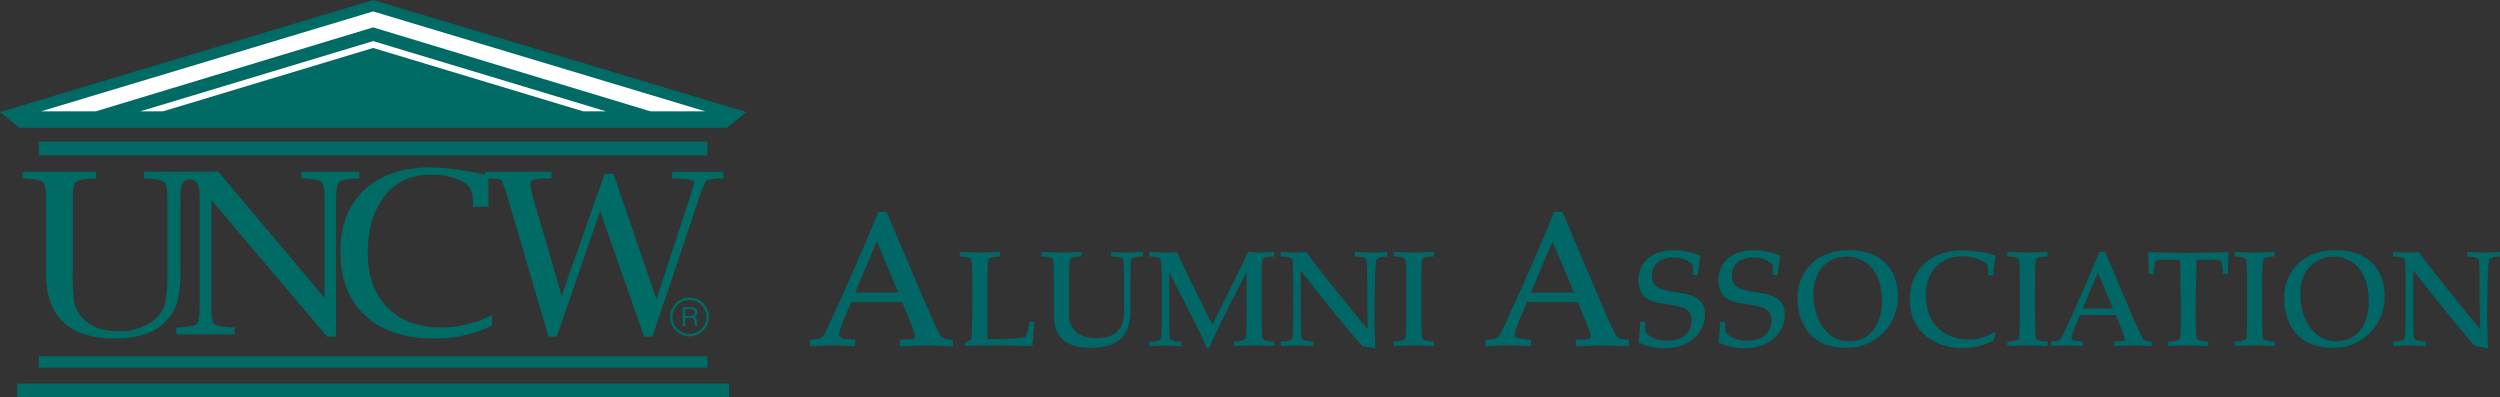 <?xml version="1.0" encoding="UTF-8"?> <svg xmlns="http://www.w3.org/2000/svg" id="Layer_1" data-name="Layer 1" viewBox="0 0 488.5 77.62"><rect x="0" y="0" width="488.5" height="77.62" fill="#333333" stroke="none"/><defs><style>.cls-1,.cls-2{fill:#006a65;}.cls-2,.cls-3{fill-rule:evenodd;}.cls-3{fill:#fff;}.cls-4{fill:#066;}</style></defs><title>alumni-association-header-2</title><polygon class="cls-1" points="3.35 74.95 142.47 74.95 142.47 77.62 3.35 77.62 3.35 74.95 3.35 74.95"></polygon><polygon class="cls-1" points="7.58 30.36 7.58 27.68 138.23 27.68 138.23 30.36 7.58 30.36 7.58 30.36"></polygon><polygon class="cls-1" points="7.58 71.83 7.58 69.6 138.23 69.6 138.23 71.83 7.58 71.83 7.58 71.83"></polygon><path class="cls-1" d="M96.12,63.64a25.58,25.58,0,0,1-11.52,2.5q-8.38,0-13.25-4.49c-3.2-3-4.8-7.08-4.83-12.29S68.08,40,71.18,37.11s7.44-4.39,13-4.39a51.86,51.86,0,0,1,11.25,1.59V40.4h-3l0-.44a10.7,10.7,0,0,0-.05-1.26,3.67,3.67,0,0,0-2.24-3.31A12.64,12.64,0,0,0,84,34.16a10.77,10.77,0,0,0-8.84,4.12c-2.19,2.76-3.27,6.44-3.3,11s1.28,8.19,3.87,10.82S81.89,64,86.52,64a22.12,22.12,0,0,0,9.6-2.43v2.06Z" transform="translate(0 0)"></path><path class="cls-1" d="M107.17,65.75,99.38,39.21a19.83,19.83,0,0,0-1.43-4c-.19-.21-1.08-.32-2.68-.34l-.52,0v-1.3h13v1.3h-.46a12.28,12.28,0,0,0-3,.22.93.93,0,0,0-.64,1,14.71,14.71,0,0,0,.71,3.18l5.39,18.52,8.4-23.83h1.73l8.39,24.5,6.31-19.16c.69-2.18,1-3.38,1.06-3.66,0-.5-1.28-.73-3.85-.76h-.44v-1.3h10v1.3l-.45,0a7.63,7.63,0,0,0-2.93.41,25.19,25.19,0,0,0-1.55,3.93l-8.92,26.54h-1.64l-8.6-24.49-8.45,24.49Z" transform="translate(0 0)"></path><path class="cls-1" d="M42.64,33.52l20.78,24.7V39.08c0-1.93-.17-3.09-.57-3.48s-1.52-.6-3.54-.73l-.45,0v-1.3H70.22v1.3l-.47,0c-2,.11-3.18.34-3.55.73s-.51,1.53-.54,3.48V65.77H63.91L41.31,39.1V59.77c0,1.94.17,3.1.54,3.49s1.53.58,3.57.73l.44,0v1.33H34.46V64l.44,0c2-.13,3.21-.37,3.58-.73s.51-1.53.54-3.49V39.08c0-1.95,0-4-1.89-4s-1.88,2-1.88,4V52.42a25.85,25.85,0,0,1-.57,6.49,8.73,8.73,0,0,1-2.26,3.85q-3.18,3.36-9.9,3.38Q9,66.14,9,53.43V39.08C9,37.15,8.8,36,8.41,35.6s-1.5-.6-3.52-.73l-.47,0v-1.3H18.78v1.3l-.45,0c-2,.11-3.2.34-3.57.73s-.51,1.51-.54,3.48V52.69a42.44,42.44,0,0,0,.3,6.46A6.28,6.28,0,0,0,16,62c1.58,1.81,3.94,2.71,7.14,2.71a10.46,10.46,0,0,0,7.15-2.37,6.32,6.32,0,0,0,1.94-2.94,25.61,25.61,0,0,0,.47-5.77V39.08c0-1.93-.17-3.09-.57-3.48s-1.52-.6-3.54-.73l-.45,0v-1.3Z" transform="translate(0 0)"></path><polygon class="cls-2" points="72.91 0 0 21.9 3.79 24.97 142.02 24.97 145.82 21.9 72.91 0"></polygon><polygon class="cls-3" points="113.94 21.75 72.91 9.37 31.87 21.75 27.41 21.75 72.91 8.03 118.4 21.75 113.94 21.75"></polygon><polygon class="cls-3" points="127.08 21.75 72.91 5.35 18.73 21.75 8.03 21.75 72.91 2.23 137.79 21.75 127.08 21.75"></polygon><path class="cls-1" d="M134.72,65.72a3.79,3.79,0,1,1,3.79-3.79A3.79,3.79,0,0,1,134.72,65.72Zm0-7.09a3.31,3.31,0,1,0,3.31,3.3A3.31,3.31,0,0,0,134.72,58.63Z" transform="translate(0 0)"></path><path class="cls-1" d="M133.39,60h1.74c.69,0,1.12.38,1.12,1a.89.89,0,0,1-.64.94h0c.43.08.52.39.55.76a1.88,1.88,0,0,0,.22,1h-.55c-.14-.16-.06-.55-.13-.91s-.14-.67-.62-.67h-1.2v1.58h-.49Zm1.52,1.71c.46,0,.85-.12.85-.66a.59.59,0,0,0-.66-.63h-1.22v1.29Z" transform="translate(0 0)"></path><g id="Alumni_Association" data-name="Alumni Association"><path class="cls-4" d="M175.87,66.47l.12-.11c2.74,0,2.82-.23,2.82-.6,0-.57-.38-1.47-2.52-6.74h-9.93c-2.3,5.23-2.37,5.79-2.37,6.28,0,.91,1,.94,3,1.06l.12.11v1.09l-.12.11c-1.35-.07-2.86-.18-4.32-.18s-3,.11-4.33.18l-.11-.11V66.47l.11-.11c2.3-.08,2.41-.27,3.46-2.52,3.35-7.15,7.22-16.06,9.86-22.46h1.58c8.27,19.56,9.4,22.27,10.42,24,.41.71.75.94,2.44,1l.11.11v1.09l-.11.11c-1.62-.07-3.35-.18-5.08-.18s-3.46.11-5.07.18l-.12-.11Zm-4.55-19.3-4.21,10h8.42Z" transform="translate(0 0)"></path><path class="cls-4" d="M187.53,49.29l.08-.08c1.32.06,2.58.14,3.84.14s2.53-.08,3.85-.14l.08.08v.77l-.08.08a4,4,0,0,0-2,.34c-.29.26-.37.5-.37,6.61V58.9c0,2.45,0,4.93,0,7.35,1.4,0,7,0,7.43-.48a8,8,0,0,0,.76-2.79l.08-.08h.84l.08.08c-.1,1.21-.24,3-.39,4.64-1.85-.06-3.77-.08-5.64-.11s-3.6,0-5.16,0a18.18,18.18,0,0,0-2.26.13l-.08-.08V67l.08-.08c.89-.42,1.08-.55,1.13-.71s.18-.52.18-9.13c0-6.11-.07-6.35-.36-6.61a4,4,0,0,0-2-.34l-.08-.08Z" transform="translate(0 0)"></path><path class="cls-4" d="M217.07,49.29l.08-.08a26.93,26.93,0,0,0,2.95.14c1.24,0,2.34-.08,3.16-.14l.08.08v.77l-.08.08a4,4,0,0,0-2,.34c-.29.26-.37.5-.37,6.61v3.55c0,4.92-2.45,7.32-7.71,7.32-4.11,0-7.24-1.5-7.24-6.14V57.09c0-6.11-.08-6.35-.37-6.61a4,4,0,0,0-2-.34l-.08-.08v-.77l.08-.08c1.32.06,2.58.14,3.85.14s2.52-.08,3.84-.14l.08.08v.77l-.08.08a4,4,0,0,0-2,.34c-.29.26-.37.5-.37,6.61V61.4c0,2.21,1.08,4.66,5.24,4.66,3.9,0,5.51-1.73,5.51-5.26V57.09c0-6.11-.08-6.35-.37-6.61a4,4,0,0,0-2-.34l-.08-.08Z" transform="translate(0 0)"></path><path class="cls-4" d="M224.58,49.29l.08-.08c1.31.06,2,.14,3.1.14a20,20,0,0,0,2.22-.14c2.44,5.37,5.81,12,6.92,14.17,2.4-4.71,4.71-9.4,7-14.17.71.06,1.66.14,2.42.14s1.85-.08,2.58-.14l.08.08v.77l-.08.08a4,4,0,0,0-2,.34c-.29.26-.37.5-.37,6.61v2.66c0,6.1.08,6.34.37,6.6a3.92,3.92,0,0,0,2,.35l.08.07v.77l-.08.08c-1.31-.06-2.58-.13-3.84-.13s-2.53.07-3.84.13l-.08-.08v-.77l.08-.07a3.92,3.92,0,0,0,2-.35c.29-.26.37-.5.37-6.6V53.27h-.05C241,58.14,236.9,66.17,236.32,68h-.55c-.71-2.11-5.93-12-7.24-14.69h-.06v6.48c0,6.1.08,6.34.37,6.6a3.84,3.84,0,0,0,1.95.35l.08.07v.77l-.08.08c-1-.06-2-.13-2.95-.13s-2.13.07-3.18.13l-.08-.08v-.77l.08-.07a3.92,3.92,0,0,0,2-.35c.29-.26.37-.5.37-6.6V57.09c0-6.11-.08-6.35-.37-6.61a4,4,0,0,0-2-.34l-.08-.08Z" transform="translate(0 0)"></path><path class="cls-4" d="M264.7,49.29l.08-.08c1.19.06,2.35.14,3.53.14.9,0,1.79-.08,2.69-.14l.08.08v.77l-.08.08c-1,0-1.66.13-2,.52s-.42,8.56-.42,10.4c0,3.11.11,5.43.16,6.9l-.16.13a10.55,10.55,0,0,0-2.34-.42c-2-2.13-8.24-9.87-12.06-14.8h0v6.88c0,6.1.08,6.34.37,6.6a3.92,3.92,0,0,0,2,.35l.08.07v.77l-.08.08c-1-.06-2.08-.13-3.1-.13s-2.08.07-3.11.13l-.08-.08v-.77l.08-.07a4,4,0,0,0,2-.35c.29-.26.36-.5.36-6.6V57.09c0-6.11-.07-6.35-.36-6.61a4,4,0,0,0-2-.34l-.08-.08v-.77l.08-.08c1,.06,1.92.14,2.92.14a13.82,13.82,0,0,0,2-.14c.94,1.61,10,12.75,12,15.12h0c0-.85-.1-3.64-.1-7.24,0-6.11-.08-6.35-.37-6.61a4,4,0,0,0-2-.34l-.08-.08Z" transform="translate(0 0)"></path><path class="cls-4" d="M272.34,49.29l.08-.08c1.32.06,2.58.14,3.84.14s2.53-.08,3.85-.14l.08.08v.77l-.08.08a4,4,0,0,0-2,.34c-.29.26-.37.5-.37,6.61v2.66c0,6.1.08,6.34.37,6.6a4,4,0,0,0,2,.35l.08.07v.77l-.08.08c-1.32-.06-2.58-.13-3.85-.13s-2.52.07-3.84.13l-.08-.08v-.77l.08-.07a4,4,0,0,0,2-.35c.29-.26.37-.5.37-6.6V57.09c0-6.11-.08-6.35-.37-6.61a4,4,0,0,0-2-.34l-.08-.08Z" transform="translate(0 0)"></path><path class="cls-4" d="M307.91,66.47l.11-.11c2.75,0,2.82-.23,2.82-.6,0-.57-.37-1.47-2.52-6.74h-9.93C296.1,64.25,296,64.81,296,65.3c0,.91,1,.94,3.05,1.06l.11.11v1.09l-.11.11c-1.36-.07-2.86-.18-4.33-.18s-3,.11-4.32.18l-.12-.11V66.47l.12-.11c2.29-.08,2.4-.27,3.46-2.52,3.35-7.15,7.22-16.06,9.85-22.46h1.58c8.28,19.56,9.41,22.27,10.42,24,.42.71.75.94,2.45,1l.11.11v1.09l-.11.11c-1.62-.07-3.35-.18-5.08-.18s-3.46.11-5.08.18l-.11-.11Zm-4.55-19.3-4.22,10h8.43Z" transform="translate(0 0)"></path><path class="cls-4" d="M321.38,62.85l.08.08a9.65,9.65,0,0,0,.08,1.76c0,.4,1.29,1.9,4.24,1.9s4.74-1.53,4.74-4c0-5.29-10.35-.63-10.35-7.82,0-3.6,2.61-5.87,7-5.87a11.88,11.88,0,0,1,5,1.08l.08.19a18.09,18.09,0,0,0-.44,3.55l-.08.08-.84-.08-.08-.08c0-1.58,0-1.87-.16-2a5.14,5.14,0,0,0-3.71-1.32c-2.85,0-4.14,1.61-4.14,3.48,0,2.36,1.27,2.79,5.58,3.44,3.06.45,4.77,1.56,4.77,4.3s-2.24,6.5-8,6.5a11.22,11.22,0,0,1-4.9-1.11l-.08-.15a26.93,26.93,0,0,0,.29-3.77l.08-.08Z" transform="translate(0 0)"></path><path class="cls-4" d="M337,62.85l.08.08a9.65,9.65,0,0,0,.08,1.76c.05.4,1.29,1.9,4.24,1.9s4.74-1.53,4.74-4c0-5.29-10.35-.63-10.35-7.82,0-3.6,2.61-5.87,7-5.87a11.93,11.93,0,0,1,5,1.08l.08.19a17.42,17.42,0,0,0-.45,3.55l-.08.08-.84-.08-.08-.08c0-1.58,0-1.87-.16-2a5.14,5.14,0,0,0-3.71-1.32c-2.84,0-4.13,1.61-4.13,3.48,0,2.36,1.26,2.79,5.58,3.44,3.05.45,4.76,1.56,4.76,4.3s-2.23,6.5-8,6.5a11.22,11.22,0,0,1-4.9-1.11l-.08-.15a25.5,25.5,0,0,0,.29-3.77l.08-.08Z" transform="translate(0 0)"></path><path class="cls-4" d="M361.3,48.87c5.32,0,9.55,2.87,9.55,9.08a9.89,9.89,0,0,1-10.21,10c-7.19,0-9.4-5.24-9.4-9.69C351.24,52.37,355.64,48.87,361.3,48.87Zm-.45,1.27c-3.71,0-6.5,2.81-6.5,7.18,0,5.72,3,9.38,7,9.38,4.29,0,6.37-3.58,6.37-7.85C367.75,52.08,363.72,50.14,360.85,50.14Z" transform="translate(0 0)"></path><path class="cls-4" d="M390,65.14c-.21.5-.4,1-.58,1.5A13.78,13.78,0,0,1,383.34,68c-5.19,0-10.17-3.16-10.17-9.37,0-5.9,4-9.72,10.56-9.72a22.47,22.47,0,0,1,6.11,1L390,50a13.82,13.82,0,0,0-.5,3.71l-.08.08h-.85l-.07-.08a16.35,16.35,0,0,0-.16-2c-.63-.77-2.61-1.63-4.95-1.63-4.93,0-7.11,3.89-7.11,7.52,0,4.8,2.77,8.72,8.43,8.72a9.23,9.23,0,0,0,5-1.42Z" transform="translate(0 0)"></path><path class="cls-4" d="M392.24,49.29l.07-.08c1.32.06,2.59.14,3.85.14s2.53-.08,3.84-.14l.08.08v.77l-.08.08a4,4,0,0,0-2,.34c-.29.26-.37.5-.37,6.61v2.66c0,6.1.08,6.34.37,6.6a3.92,3.92,0,0,0,2,.35l.08.07v.77l-.08.08c-1.31-.06-2.58-.13-3.84-.13s-2.53.07-3.85.13l-.07-.08v-.77l.07-.07a3.94,3.94,0,0,0,2-.35c.29-.26.37-.5.37-6.6V57.09c0-6.11-.08-6.35-.37-6.61a4,4,0,0,0-2-.34l-.07-.08Z" transform="translate(0 0)"></path><path class="cls-4" d="M413.12,66.77l.08-.07c1.92,0,2-.16,2-.43s-.26-1-1.76-4.71h-7c-1.61,3.66-1.66,4.06-1.66,4.4,0,.63.68.66,2.13.74l.08.07v.77l-.08.08c-.95-.06-2-.13-3-.13s-2.08.07-3,.13l-.08-.08v-.77l.08-.07c1.61-.06,1.69-.19,2.43-1.77,2.34-5,5.05-11.24,6.89-15.72h1.11c5.79,13.69,6.58,15.59,7.29,16.8.29.5.53.66,1.71.69l.08.07v.77l-.08.08c-1.13-.06-2.34-.13-3.55-.13s-2.42.07-3.55.13l-.08-.08Zm-3.19-13.5-2.95,7h5.9Z" transform="translate(0 0)"></path><path class="cls-4" d="M423.7,66.77l.08-.07a4,4,0,0,0,2-.35c.29-.26.37-.5.37-6.6,0-1.9-.11-4.8-.16-9-1.08,0-1.87,0-2.71,0-1.37,0-1.87.05-2.06.29s-.21.42-.39,2.42l-.11.1h-.81l-.08-.07a28.3,28.3,0,0,0-.16-4.14l.08-.08c2.47.08,5.5.14,7.84.14s5.37-.06,7.85-.14l.08.08a28.3,28.3,0,0,0-.16,4.14l-.08.07h-.81l-.11-.1c-.18-2-.21-2.21-.39-2.42s-.69-.29-2.06-.29c-.84,0-1.63,0-2.71,0-.05,4.24-.16,7.14-.16,9,0,6.1.08,6.34.37,6.6a4,4,0,0,0,2,.35l.08.07v.77l-.08.08c-1.32-.06-2.58-.13-3.85-.13s-2.52.07-3.84.13l-.08-.08Z" transform="translate(0 0)"></path><path class="cls-4" d="M436.63,49.29l.08-.08c1.32.06,2.58.14,3.84.14s2.53-.08,3.85-.14l.08.08v.77l-.08.08a4,4,0,0,0-2,.34c-.29.26-.37.5-.37,6.61v2.66c0,6.1.08,6.34.37,6.6a4,4,0,0,0,2,.35l.08.07v.77l-.08.08c-1.32-.06-2.58-.13-3.85-.13s-2.52.07-3.84.13l-.08-.08v-.77l.08-.07a4,4,0,0,0,2-.35c.29-.26.37-.5.37-6.6V57.09c0-6.11-.08-6.35-.37-6.61a4,4,0,0,0-2-.34l-.08-.08Z" transform="translate(0 0)"></path><path class="cls-4" d="M456.4,48.87c5.32,0,9.56,2.87,9.56,9.08a9.89,9.89,0,0,1-10.22,10c-7.18,0-9.39-5.24-9.39-9.69C446.35,52.37,450.74,48.87,456.4,48.87ZM456,50.14c-3.72,0-6.51,2.81-6.51,7.18,0,5.72,3.06,9.38,7,9.38,4.29,0,6.37-3.58,6.37-7.85C462.85,52.08,458.83,50.14,456,50.14Z" transform="translate(0 0)"></path><path class="cls-4" d="M482.13,49.29l.08-.08c1.18.06,2.34.14,3.53.14.89,0,1.79-.08,2.68-.14l.08.08v.77l-.08.08c-1,0-1.66.13-2,.52s-.42,8.56-.42,10.4c0,3.11.1,5.43.15,6.9l-.15.13a10.63,10.63,0,0,0-2.35-.42c-2-2.13-8.24-9.87-12.05-14.8h-.06v6.88c0,6.1.08,6.34.37,6.6a4,4,0,0,0,2,.35l.08.07v.77l-.08.08c-1-.06-2.08-.13-3.11-.13s-2.08.07-3.11.13l-.08-.08v-.77l.08-.07a4,4,0,0,0,2-.35c.29-.26.37-.5.37-6.6V57.09c0-6.11-.08-6.35-.37-6.61a4,4,0,0,0-2-.34l-.08-.08v-.77l.08-.08c1,.06,1.93.14,2.93.14a13.67,13.67,0,0,0,2-.14c1,1.61,10,12.75,12,15.12h0c0-.85-.11-3.64-.11-7.24,0-6.11-.08-6.35-.36-6.61a4,4,0,0,0-2-.34l-.08-.08Z" transform="translate(0 0)"></path></g></svg> 